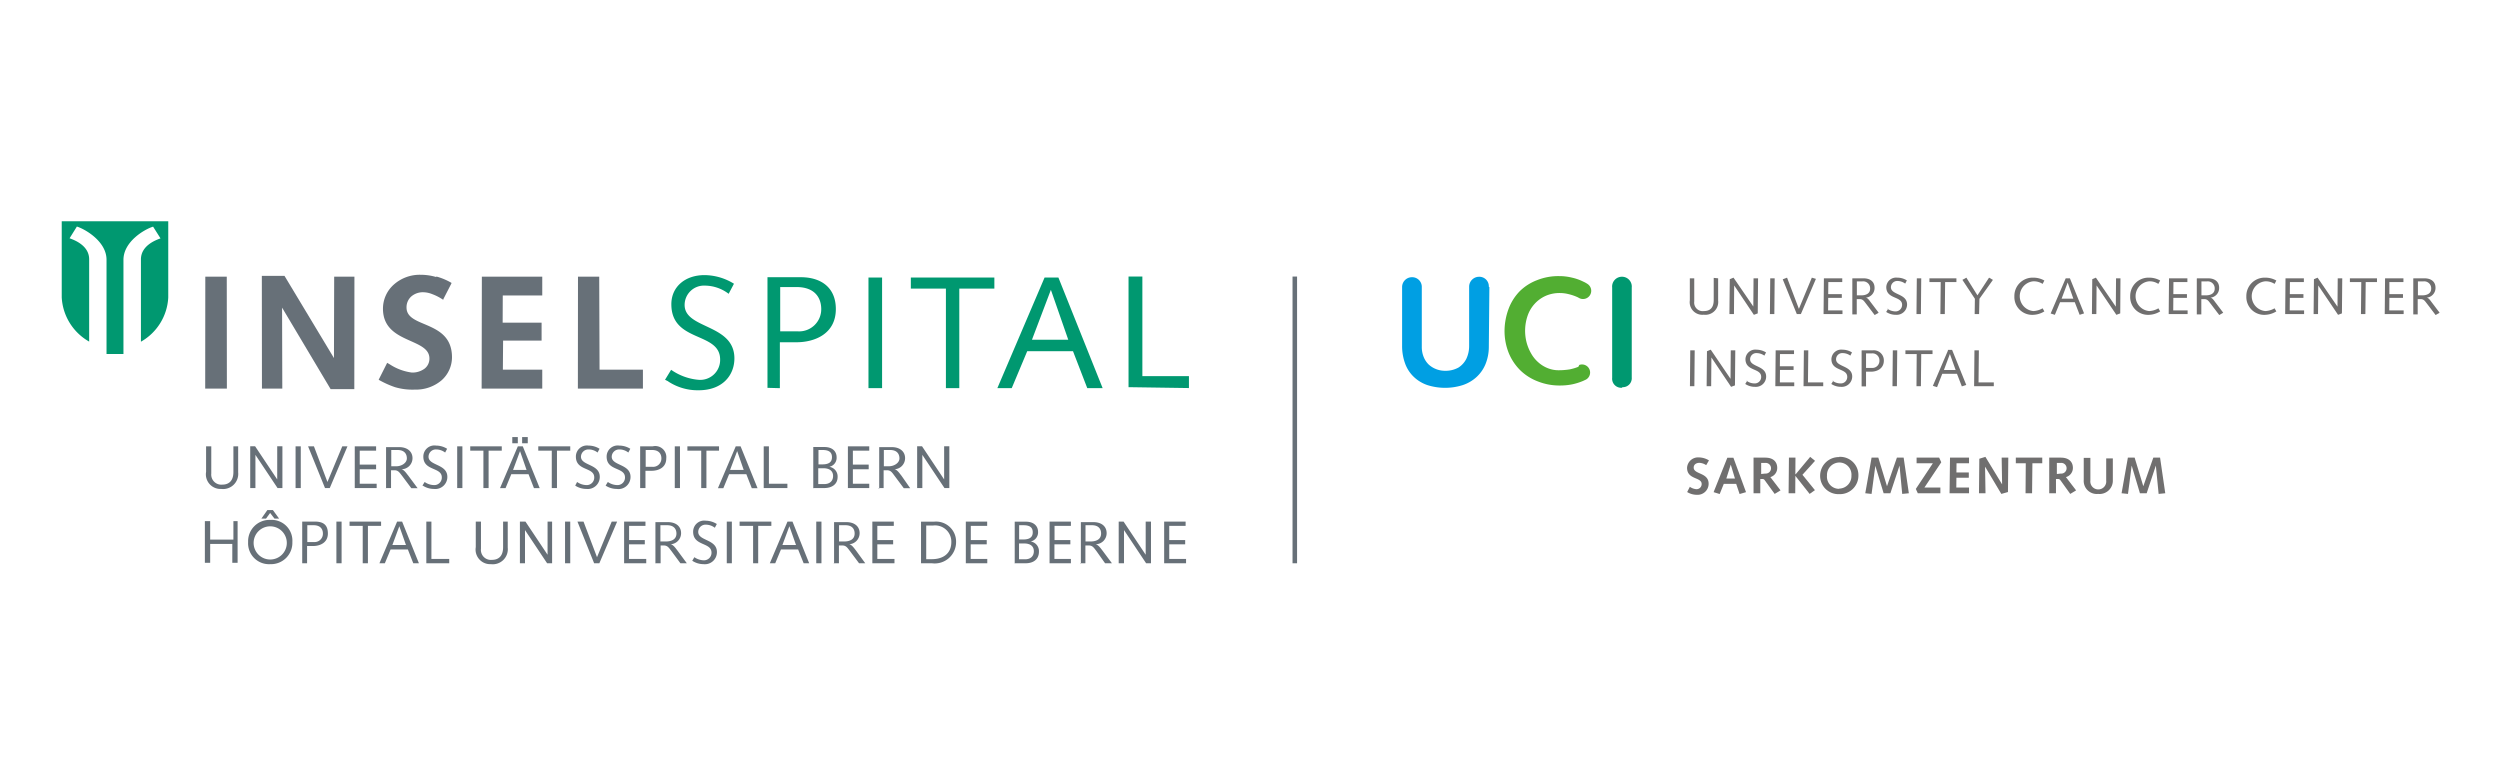 <svg id="Ebene_1" data-name="Ebene 1" xmlns="http://www.w3.org/2000/svg" width="226" height="70" viewBox="0 0 226 70"><defs><style>.cls-1,.cls-5{fill:#009870;}.cls-1,.cls-2{fill-rule:evenodd;}.cls-2{fill:#677078;}.cls-3{fill:none;stroke:#677078;stroke-width:0.41px;}.cls-4{fill:#706f6f;}.cls-6{fill:#52ae32;}.cls-7{fill:#009fe3;}</style></defs><title>hug Kopie 2</title><path class="cls-1" d="M10.4,32H9.63V23.48c0-1.65-1.92-2.76-2.68-3l-.66,1.06c.38.14,1.77.63,1.77,1.9v7.44a4.89,4.89,0,0,1-2.48-4V20h9.63v6.89a4.88,4.88,0,0,1-2.47,4V23.45c0-1.27,1.38-1.76,1.77-1.9l-.67-1.06c-.76.23-2.68,1.34-2.68,3V32Z"/><path class="cls-2" d="M105.22,50.92h2v-.39h-1.52V49.21h1.44v-.39H105.7V47.54h1.48v-.39h-1.94l0,3.77Zm-4.08,0h.47l0-3h0l2,3h.44l0-3.77h-.48l0,3h0l-2-3h-.44l0,3.77Zm-3-3.44h.57c.61,0,.83.35.83.75,0,.55-.48.72-.94.72h-.47V47.48Zm-.5,3.44h.48l0-1.61h.3c.36,0,.47.22.7.51l.78,1.1h.62l-.85-1.14c-.16-.2-.37-.53-.63-.58h0a1,1,0,0,0,1-1c0-.63-.48-1-1.2-1H97.71l0,3.77Zm-2.83,0h2v-.39H95.32V49.21h1.44v-.39H95.33V47.54h1.48v-.39H94.88l0,3.77Zm-2.67-3.44h.38c.6,0,.84.22.84.64s-.25.65-.87.65h-.36V47.48Zm0,1.65h.45c.54,0,.87.24.87.7s-.31.73-.79.73h-.55l0-1.43Zm-.49,1.79h1.06c.74,0,1.21-.38,1.21-1.05a.88.88,0,0,0-.75-.92h0a.84.84,0,0,0,.67-.88c0-.42-.28-.91-1.11-.91h-1l0,3.77Zm-4.4,0h2v-.39H87.75V49.21H89.2v-.39H87.76V47.54h1.48v-.39H87.31l0,3.77Zm-4,0h1A1.93,1.93,0,0,0,86.43,49a1.81,1.81,0,0,0-2-1.84H83.26l0,3.77Zm.5-3.41h.58A1.47,1.47,0,0,1,86,49c0,1-.69,1.55-1.77,1.55h-.5l0-3.05Zm-4.89,3.41h2v-.39H79.31V49.21h1.43v-.39H79.31V47.54H80.8v-.39H78.86l0,3.77Zm-3-3.44h.57c.61,0,.83.35.83.75,0,.55-.47.72-.94.72h-.47V47.48Zm-.5,3.44h.48l0-1.61h.3c.36,0,.47.22.7.51l.82,1.1h.56l-.83-1.14c-.16-.2-.37-.53-.62-.58h0a1,1,0,0,0,.94-1c0-.63-.48-1-1.2-1H75.4l0,3.77Zm-1.57,0h.47l0-3.77h-.47l0,3.77ZM72,49.27H70.73l.63-1.7h0l.6,1.7Zm-2.41,1.65h.49l.52-1.25h1.55l.5,1.25h.5l-1.51-3.77h-.45l-1.6,3.77Zm-2.7-3.38h1.19l0,3.38h.46l0-3.38h1.19v-.39H66.86v.39Zm-1.2,3.38h.47l0-3.77H65.7l0,3.77Zm-3.1-.22a1.86,1.86,0,0,0,1,.3,1.09,1.09,0,0,0,1.22-1.09c0-1.18-1.69-1-1.69-1.82a.66.66,0,0,1,.7-.66,1.35,1.35,0,0,1,.8.28l.18-.34a1.93,1.93,0,0,0-1-.3,1,1,0,0,0-1.14,1c0,1.32,1.66.93,1.66,1.89a.68.68,0,0,1-.74.69,1.54,1.54,0,0,1-.81-.28l-.2.34Zm-2.85-3.22h.57c.61,0,.84.35.84.75,0,.55-.48.72-.95.72H59.7V47.48Zm-.5,3.44h.48l0-1.61H60c.36,0,.47.22.7.51l.81,1.1h.58l-.84-1.14c-.16-.2-.37-.53-.62-.58h0a1,1,0,0,0,.94-1c0-.63-.48-1-1.2-1H59.25l0,3.77Zm-2.82,0h2v-.39H56.86l0-1.32h1.43v-.39H56.87V47.54h1.48v-.39H56.42l0,3.77Zm-2.68,0h.44l1.61-3.77h-.49l-1.33,3.22-1.22-3.22H52.2l1.51,3.77Zm-2.66,0h.47l0-3.77h-.47l0,3.77Zm-4.09,0h.47l0-3h0l2,3h.45l0-3.77H49.5l0,3h0l-2-3H47l0,3.77Zm-1.51-3.77v2.32c0,.86-.47,1.14-1,1.14a.9.9,0,0,1-1-1c0-.35,0-.71,0-1.06V47.15h-.47v1.31c0,.38,0,.73,0,1A1.32,1.32,0,0,0,44.38,51a1.36,1.36,0,0,0,1.52-1.5l0-2.35Zm-4.87,3.77v-.39H39l0-3.38h-.46l0,3.77Zm-3.87-1.65H35.47l.63-1.7h0l.6,1.7ZM34.3,50.92h.49l.52-1.25h1.56l.49,1.25h.51l-1.52-3.77H35.9l-1.6,3.77Zm-2.7-3.38h1.19l0,3.38h.47l0-3.38h1.19v-.39H31.6v.39Zm-1.19,3.38h.47l0-3.77h-.47l0,3.77Zm-3.12,0h.47l0-1.56h.54c.62,0,1.34-.29,1.34-1.13s-.48-1.08-1.2-1.08H27.32l0,3.77Zm.5-3.44h.56c.61,0,.84.35.84.75a.75.75,0,0,1-.81.77h-.6V47.48ZM22.43,49a1.89,1.89,0,0,0,2,2,1.93,1.93,0,0,0,2-2,1.88,1.88,0,0,0-2-2,1.93,1.93,0,0,0-2,2Zm.5,0a1.5,1.5,0,1,1,1.5,1.58A1.5,1.5,0,0,1,22.93,49Zm.7-2.12h.42l.37-.51.39.51h.42l-.56-.77h-.5l-.54.77Zm-5.08,4H19l0-1.71h2l0,1.71h.48l0-3.77H21.1l0,1.67H19l0-1.67h-.48l0,3.77Z"/><path class="cls-2" d="M82.91,44.12h.47l0-3h0l2,3h.44l0-3.78h-.47l0,3h0l-2-3h-.44l0,3.77Zm-3-3.44h.56c.61,0,.84.35.84.76s-.48.71-.95.71h-.46V40.68Zm-.51,3.44h.48l0-1.61h.3c.36,0,.47.22.7.52l.82,1.1h.58L81.49,43c-.16-.19-.37-.53-.62-.58h0a1,1,0,0,0,.95-1c0-.62-.49-1-1.2-1H79.48l0,3.77Zm-2.82,0h2v-.39H77.1V42.42h1.43V42H77.1V40.74h1.48v-.39H76.65l0,3.77ZM74,40.68h.37c.6,0,.84.23.84.65s-.25.65-.87.65h-.35v-1.3Zm0,1.65h.44c.54,0,.87.24.87.7s-.31.73-.79.73h-.55l0-1.43Zm-.5,1.79H74.5c.74,0,1.22-.37,1.22-1a.88.88,0,0,0-.75-.92v0a.83.83,0,0,0,.66-.87c0-.43-.28-.92-1.11-.92h-1l0,3.77Zm-2.32,0v-.39H69.51l0-3.38h-.47l0,3.77Zm-3.87-1.64H66l.64-1.7h0l.59,1.7Zm-2.41,1.65h.49l.52-1.26h1.56l.49,1.26h.52l-1.53-3.78h-.44l-1.61,3.78Zm-2.7-3.39h1.19l0,3.38h.47l0-3.38H65v-.39H62.14v.39ZM61,44.12h.47l0-3.77H61l0,3.77Zm-3.12,0h.47l0-1.56h.54c.63,0,1.34-.28,1.34-1.12A1,1,0,0,0,59,40.35H57.87l0,3.77Zm.5-3.44h.57c.61,0,.84.35.84.76a.75.75,0,0,1-.82.76h-.6V40.68ZM54.75,43.9a1.84,1.84,0,0,0,1,.3A1.09,1.09,0,0,0,57,43.11c0-1.18-1.7-1-1.7-1.82a.67.67,0,0,1,.7-.66,1.3,1.3,0,0,1,.8.28l.18-.34a1.91,1.91,0,0,0-1-.29,1,1,0,0,0-1.14,1c0,1.32,1.66.92,1.66,1.88a.68.68,0,0,1-.75.69,1.51,1.51,0,0,1-.8-.28l-.21.34ZM52,43.9a1.84,1.84,0,0,0,1,.3,1.09,1.09,0,0,0,1.22-1.09c0-1.18-1.7-1-1.7-1.82a.67.67,0,0,1,.7-.66,1.3,1.3,0,0,1,.8.28l.18-.34a1.91,1.91,0,0,0-1-.29,1,1,0,0,0-1.14,1c0,1.32,1.66.92,1.66,1.88a.68.68,0,0,1-.75.69,1.51,1.51,0,0,1-.8-.28L52,43.9Zm-3.31-3.16h1.19l0,3.38h.47l0-3.38h1.2v-.39H48.66v.39Zm-1,1.74H46.38l.63-1.7h0l.59,1.7ZM45.2,44.13h.5l.52-1.26h1.56l.49,1.26h.52l-1.53-3.78h-.45L45.2,44.13Zm2-4.06h.51v-.56h-.51v.56Zm-.89,0h.5v-.56h-.5v.56Zm-3.79.67H43.7l0,3.38h.47l0-3.38h1.19v-.39H42.51v.39Zm-1.19,3.38h.47l0-3.77h-.47l0,3.77Zm-3.11-.22a1.84,1.84,0,0,0,1,.3,1.09,1.09,0,0,0,1.22-1.09c0-1.18-1.7-1-1.7-1.82a.66.66,0,0,1,.7-.66,1.33,1.33,0,0,1,.8.28l.18-.34a1.91,1.91,0,0,0-1-.29,1,1,0,0,0-1.15,1c0,1.32,1.67.92,1.67,1.88a.68.68,0,0,1-.75.69,1.48,1.48,0,0,1-.8-.28l-.21.34Zm-2.84-3.22h.56c.61,0,.84.35.84.76s-.48.71-.94.71h-.47V40.68Zm-.5,3.44h.47l0-1.61h.3c.36,0,.47.22.71.52l.82,1.1h.57L36.91,43c-.16-.19-.37-.53-.62-.58h0a1,1,0,0,0,1-1c0-.62-.49-1-1.2-1H34.9l0,3.77Zm-2.83,0h2v-.39H32.52V42.42H34V42H32.52V40.74H34v-.39H32.07l0,3.77Zm-2.67,0h.43l1.6-3.77h-.47l-1.34,3.22-1.22-3.22h-.53l1.53,3.77Zm-2.66,0h.47l0-3.77h-.47l0,3.77Zm-4.1,0h.47l0-3h0l2,3h.44l0-3.78h-.47l0,3h0l-2-3h-.44l0,3.77ZM21.1,40.35v2.32c0,.86-.47,1.14-1,1.14a.91.91,0,0,1-1-1c0-.35,0-.7,0-1.06V40.35h-.47v1.31c0,.38,0,.73,0,1A1.32,1.32,0,0,0,20,44.2a1.37,1.37,0,0,0,1.53-1.5V40.35Z"/><path class="cls-1" d="M107.48,35.08V34h-4.21l0-9h-1.25v10ZM96.57,30.71H93.29L95,26.2h0l1.57,4.51Zm-6.41,4.38h1.3l1.4-3.34H97l1.29,3.34h1.39l-4-10H94.43l-4.27,10Zm-7.82-9h3.17v9h1.21l0-9h3.17v-1H82.34v1Zm-3.84,9h1.24v-10H78.51v10Zm-8,0V30.94H72c1.65,0,3.56-.76,3.56-3,0-1.91-1.29-2.88-3.18-2.88h-3v10Zm0-9.14h1.51c1.62,0,2.23.94,2.23,2a2,2,0,0,1-2.17,2H70.53l0-4Z"/><path class="cls-2" d="M39.46,25a5.7,5.7,0,0,1,1.35.57l0,0,0,.05-.72,1.4,0,.06-.06,0a4.49,4.49,0,0,0-.93-.48,2.29,2.29,0,0,0-.8-.18,1.61,1.61,0,0,0-1.12.38,1.31,1.31,0,0,0-.43,1h0c0,.82.76,1.14,1.62,1.5,1.15.49,2.49,1.06,2.49,3h0v0h0a2.79,2.79,0,0,1-.93,2.07,3.58,3.58,0,0,1-2.43.85h0A5.53,5.53,0,0,1,35.71,35a8.39,8.39,0,0,1-1.48-.67l0,0,0,0L35,32.8l0,0,0,0,.24.14a4.77,4.77,0,0,0,2,.74,1.86,1.86,0,0,0,1.15-.36,1.14,1.14,0,0,0,.43-.91c0-.83-.8-1.18-1.69-1.58-1.17-.52-2.51-1.12-2.51-2.93a2.91,2.91,0,0,1,1-2.19,3.52,3.52,0,0,1,2.4-.87,5,5,0,0,1,1.4.2Z"/><polygon class="cls-2" points="52.24 35.13 52.25 25.01 54.17 25.01 54.2 33.42 58.12 33.42 58.12 35.13 52.24 35.13 52.24 35.13"/><polygon class="cls-2" points="43.54 35.13 43.56 25.01 49.02 25.01 49.02 26.71 45.45 26.71 45.44 29.17 48.96 29.17 48.96 30.79 45.48 30.79 45.46 33.42 49.02 33.42 49.02 35.13 43.54 35.13 43.54 35.13"/><polygon class="cls-2" points="23.68 35.13 23.67 24.94 25.72 24.94 30.19 32.37 30.21 25.01 32.04 25.01 32.03 35.18 29.89 35.18 25.5 27.81 25.52 35.13 23.68 35.13 23.68 35.13"/><polygon class="cls-2" points="18.55 35.13 18.56 25.01 20.5 25.01 20.51 35.13 18.55 35.13 18.55 35.13"/><path class="cls-1" d="M60.4,34.48a4.85,4.85,0,0,0,2.75.8c2.2,0,3.24-1.39,3.24-2.88,0-3.14-4.5-2.63-4.5-4.83a1.75,1.75,0,0,1,1.85-1.75,3.58,3.58,0,0,1,2.13.74l.48-.91a5.11,5.11,0,0,0-2.66-.78c-1.78,0-3,1.08-3,2.63,0,3.5,4.41,2.46,4.41,5a1.8,1.8,0,0,1-2,1.83,5.06,5.06,0,0,1-2.43-.9l-.55.9.3.15Z"/><line class="cls-3" x1="117.05" y1="25" x2="117.05" y2="50.92"/><path class="cls-4" d="M155.32,25.16l0,2a1.16,1.16,0,0,1-1.3,1.29,1.14,1.14,0,0,1-1.26-1.3c0-.25,0-.55,0-.88V25.16h.4v1.19c0,.31,0,.61,0,.91a.77.77,0,0,0,.88.86c.48,0,.88-.23.88-1l0-2Z"/><polygon class="cls-4" points="156.37 25.24 156.71 25.1 158.5 27.71 158.5 27.71 158.52 25.16 158.93 25.16 158.9 28.33 158.55 28.46 156.78 25.82 156.77 25.82 156.75 28.39 156.34 28.39 156.37 25.24 156.37 25.24"/><polygon class="cls-4" points="160.03 25.16 160.43 25.16 160.4 28.39 160 28.39 160.03 25.16 160.03 25.16"/><polygon class="cls-4" points="161.16 25.25 161.55 25.1 162.62 27.92 163.79 25.1 164.16 25.21 162.8 28.39 162.43 28.39 161.16 25.25 161.16 25.25"/><polygon class="cls-4" points="164.88 25.16 166.54 25.16 166.54 25.5 165.28 25.5 165.27 26.59 166.5 26.59 166.5 26.93 165.27 26.93 165.26 28.06 166.56 28.06 166.56 28.39 164.85 28.39 164.88 25.16 164.88 25.16"/><path class="cls-4" d="M167.85,26.7h.4c.4,0,.81-.14.81-.61a.63.63,0,0,0-.72-.65h-.48V26.7Zm-.39-1.54h1c.61,0,1,.31,1,.85a.87.87,0,0,1-.81.9h0c.21,0,.39.33.53.5l.65.86-.36.21-.76-1c-.2-.25-.29-.44-.6-.44h-.26l0,1.38h-.4l0-3.23Z"/><path class="cls-4" d="M170.62,27.91a1.27,1.27,0,0,0,.69.24.59.59,0,0,0,.64-.59c0-.82-1.43-.48-1.43-1.61a.89.89,0,0,1,1-.85,1.6,1.6,0,0,1,.86.25l-.15.29a1.21,1.21,0,0,0-.69-.24.57.57,0,0,0-.6.57c0,.71,1.46.55,1.46,1.56a.94.94,0,0,1-1,.93,1.58,1.58,0,0,1-.89-.26l.18-.29Z"/><polygon class="cls-4" points="173.28 25.16 173.68 25.16 173.65 28.39 173.25 28.39 173.28 25.16 173.28 25.16"/><polygon class="cls-4" points="174.42 25.16 176.86 25.16 176.86 25.5 175.84 25.5 175.81 28.39 175.41 28.39 175.44 25.5 174.42 25.5 174.42 25.16 174.42 25.16"/><polygon class="cls-4" points="178.53 27.01 177.4 25.3 177.76 25.1 178.76 26.7 179.81 25.1 180.16 25.3 178.94 27.01 178.91 28.39 178.51 28.39 178.53 27.01 178.53 27.01"/><path class="cls-4" d="M184.66,25.67a1.47,1.47,0,0,0-.84-.24,1.35,1.35,0,0,0,0,2.69,1.78,1.78,0,0,0,.83-.25l.16.28a2.06,2.06,0,0,1-1,.31,1.61,1.61,0,0,1-1.71-1.68,1.65,1.65,0,0,1,1.71-1.68,2,2,0,0,1,1,.26l-.16.31Z"/><path class="cls-4" d="M186.92,25.53h0L186.37,27h1.06l-.51-1.45Zm-.18-.37h.38l1.28,3.17-.4.13-.44-1.14h-1.33l-.47,1.14-.38-.12,1.36-3.18Z"/><polygon class="cls-4" points="189.14 25.24 189.47 25.1 191.26 27.71 191.27 27.71 191.29 25.16 191.69 25.16 191.67 28.33 191.32 28.46 189.54 25.82 189.53 25.82 189.51 28.39 189.11 28.39 189.14 25.24 189.14 25.24"/><path class="cls-4" d="M195.12,25.67a1.42,1.42,0,0,0-.83-.24,1.35,1.35,0,0,0,0,2.69,1.78,1.78,0,0,0,.83-.25l.16.28a2.06,2.06,0,0,1-1,.31,1.61,1.61,0,0,1-1.71-1.68,1.65,1.65,0,0,1,1.71-1.68,2,2,0,0,1,1,.26l-.17.31Z"/><polygon class="cls-4" points="196.08 25.16 197.74 25.16 197.74 25.5 196.48 25.5 196.47 26.59 197.7 26.59 197.7 26.93 196.47 26.93 196.46 28.06 197.76 28.06 197.76 28.39 196.05 28.39 196.08 25.16 196.08 25.16"/><path class="cls-4" d="M199,26.7h.4c.4,0,.81-.14.81-.61a.63.63,0,0,0-.72-.65h-.48V26.7Zm-.39-1.54h1c.61,0,1,.31,1,.85a.87.87,0,0,1-.81.9h0c.21,0,.39.33.53.5l.65.86-.36.21-.76-1c-.2-.25-.29-.44-.6-.44H199v1.38h-.41l0-3.23Z"/><path class="cls-4" d="M205.63,25.67a1.47,1.47,0,0,0-.84-.24,1.35,1.35,0,0,0,0,2.69,1.78,1.78,0,0,0,.83-.25l.16.28a2.06,2.06,0,0,1-1,.31,1.61,1.61,0,0,1-1.71-1.68,1.65,1.65,0,0,1,1.71-1.68,2,2,0,0,1,1,.26l-.16.31Z"/><polygon class="cls-4" points="206.61 25.16 208.27 25.16 208.27 25.5 207.01 25.5 207 26.59 208.23 26.59 208.23 26.93 207 26.93 206.99 28.06 208.29 28.06 208.29 28.39 206.58 28.39 206.61 25.16 206.61 25.16"/><polygon class="cls-4" points="209.18 25.24 209.51 25.1 211.3 27.71 211.31 27.71 211.33 25.16 211.74 25.16 211.71 28.33 211.36 28.46 209.58 25.82 209.57 25.82 209.55 28.39 209.15 28.39 209.18 25.24 209.18 25.24"/><polygon class="cls-4" points="212.43 25.16 214.88 25.16 214.88 25.5 213.86 25.5 213.83 28.39 213.43 28.39 213.46 25.5 212.43 25.5 212.43 25.16 212.43 25.16"/><polygon class="cls-4" points="215.61 25.16 217.27 25.16 217.27 25.5 216 25.5 216 26.59 217.23 26.59 217.23 26.93 216 26.93 215.99 28.06 217.29 28.06 217.29 28.39 215.58 28.39 215.61 25.16 215.61 25.16"/><path class="cls-4" d="M218.57,26.7h.4c.39,0,.81-.14.81-.61a.63.63,0,0,0-.72-.65h-.48V26.7Zm-.4-1.54h1c.61,0,1,.31,1,.85a.88.88,0,0,1-.82.9h0c.22,0,.4.33.54.5l.65.86-.36.21-.76-1c-.2-.25-.29-.44-.6-.44h-.26l0,1.38h-.4l0-3.23Z"/><polygon class="cls-4" points="152.8 31.67 153.2 31.67 153.17 34.91 152.77 34.91 152.8 31.67 152.8 31.67"/><polygon class="cls-4" points="154.31 31.75 154.65 31.61 156.43 34.23 156.44 34.23 156.46 31.67 156.87 31.67 156.84 34.84 156.49 34.97 154.72 32.33 154.71 32.33 154.69 34.91 154.28 34.91 154.31 31.75 154.31 31.75"/><path class="cls-4" d="M157.89,34.42a1.19,1.19,0,0,0,.68.24.58.58,0,0,0,.64-.59c0-.82-1.42-.48-1.42-1.61a.89.89,0,0,1,1-.85,1.69,1.69,0,0,1,.86.25l-.15.29a1.24,1.24,0,0,0-.69-.23.56.56,0,0,0-.6.56c0,.71,1.45.55,1.45,1.56a.93.93,0,0,1-1,.93,1.58,1.58,0,0,1-.89-.26l.18-.29Z"/><polygon class="cls-4" points="160.52 31.67 162.18 31.67 162.18 32.01 160.91 32.01 160.9 33.11 162.14 33.11 162.14 33.44 160.91 33.44 160.9 34.57 162.2 34.57 162.2 34.91 160.49 34.91 160.52 31.67 160.52 31.67"/><polygon class="cls-4" points="163.04 34.91 163.07 31.67 163.47 31.67 163.44 34.57 164.82 34.57 164.82 34.91 163.04 34.91 163.04 34.91"/><path class="cls-4" d="M165.66,34.42a1.19,1.19,0,0,0,.69.24.58.58,0,0,0,.64-.59c0-.82-1.43-.48-1.43-1.61a.89.89,0,0,1,1-.85,1.66,1.66,0,0,1,.86.25l-.15.29a1.18,1.18,0,0,0-.69-.23.56.56,0,0,0-.6.56c0,.71,1.46.55,1.46,1.56a.94.94,0,0,1-1,.93,1.58,1.58,0,0,1-.89-.26l.18-.29Z"/><path class="cls-4" d="M168.68,33.26h.52a.64.64,0,0,0,.7-.66.63.63,0,0,0-.72-.65h-.49v1.31Zm-.38-1.59h1a.91.91,0,0,1,1,.93c0,.72-.62,1-1.15,1h-.46l0,1.33h-.4l0-3.23Z"/><polygon class="cls-4" points="171.11 31.67 171.51 31.67 171.48 34.91 171.08 34.91 171.11 31.67 171.11 31.67"/><polygon class="cls-4" points="172.25 31.67 174.7 31.67 174.7 32.01 173.68 32.01 173.65 34.91 173.25 34.91 173.27 32.01 172.25 32.01 172.25 31.67 172.25 31.67"/><path class="cls-4" d="M176.27,32h0l-.54,1.45h1.06L176.27,32Zm-.18-.37h.38l1.28,3.17-.4.13-.44-1.14h-1.33L175.11,35l-.38-.12,1.36-3.18Z"/><polygon class="cls-4" points="178.46 34.91 178.49 31.67 178.89 31.67 178.86 34.57 180.24 34.57 180.24 34.91 178.46 34.91 178.46 34.91"/><path class="cls-5" d="M146.64,35a.81.81,0,0,0,.87-.88V26a.89.89,0,1,0-1.77,0l0,8.15a.82.82,0,0,0,.91.9Z"/><path class="cls-6" d="M142.68,33.16l0,0a4.69,4.69,0,0,1-.77.23,6.2,6.2,0,0,1-1,.08,2.63,2.63,0,0,1-1-.19,2.81,2.81,0,0,1-.84-.52,3,3,0,0,1-.64-.78,4.11,4.11,0,0,1-.42-1,4.21,4.21,0,0,1,.08-2.42,3.07,3.07,0,0,1,.63-1.08,3,3,0,0,1,1-.73,3.11,3.11,0,0,1,1.28-.26,3.25,3.25,0,0,1,.8.1,4.4,4.4,0,0,1,.82.28l.11.06a.74.74,0,1,0,.75-1.28,2.37,2.37,0,0,0-.35-.19,4.45,4.45,0,0,0-1.06-.37,4.78,4.78,0,0,0-1.13-.13,5.2,5.2,0,0,0-2,.37,4.5,4.5,0,0,0-1.56,1,4.58,4.58,0,0,0-1,1.58,5.83,5.83,0,0,0-.37,2,5.38,5.38,0,0,0,.38,2,4.71,4.71,0,0,0,1.05,1.57,4.63,4.63,0,0,0,1.58,1,5.29,5.29,0,0,0,2,.37,5.64,5.64,0,0,0,1.08-.1,5.31,5.31,0,0,0,1-.31l.28-.13a.73.73,0,0,0-.61-1.32Z"/><path class="cls-7" d="M134.59,25.92a.86.86,0,0,0-.89-.9.9.9,0,0,0-.89.91c0,.44,0,.7,0,1v.66l0,3.67a2.72,2.72,0,0,1-.25,1.17,2,2,0,0,1-.72.8,2.4,2.4,0,0,1-1.18.29,2.23,2.23,0,0,1-.83-.15,2.16,2.16,0,0,1-.68-.42,2,2,0,0,1-.45-.68,2.38,2.38,0,0,1-.17-.91c0-1,0-2.22,0-3.25s0-1.16,0-2.15a.87.87,0,0,0-.89-.9.89.89,0,0,0-.89.91c0,1,0,1.09,0,2.09s0,2.18,0,3.2a4.59,4.59,0,0,0,.29,1.65,3.13,3.13,0,0,0,.8,1.19,3.32,3.32,0,0,0,1.22.72,5.29,5.29,0,0,0,3.15,0,3.45,3.45,0,0,0,1.25-.72,3.26,3.26,0,0,0,.82-1.16,4.12,4.12,0,0,0,.31-1.58l.05-5.4Z"/><path class="cls-4" d="M152.75,44a1.21,1.21,0,0,0,.57.22.46.46,0,0,0,.51-.47c0-.64-1.32-.37-1.32-1.46a1,1,0,0,1,1.08-.94,1.79,1.79,0,0,1,.9.27l-.25.43a1.21,1.21,0,0,0-.61-.21c-.27,0-.52.14-.52.43,0,.63,1.35.43,1.35,1.46a1,1,0,0,1-1.07,1,1.66,1.66,0,0,1-.87-.25l.23-.45Z"/><path class="cls-4" d="M156.46,42h0l-.4,1.26h.78L156.46,42Zm-1,2.66-.55-.17,1.24-3.11h.55l1.14,3.11-.58.17-.31-.92h-1.12l-.37.92Z"/><path class="cls-4" d="M159.57,42.81a.48.48,0,0,0,.53-.49.48.48,0,0,0-.54-.47h-.35v1Zm-1-1.44h1c.78,0,1.09.42,1.09.93a.85.85,0,0,1-.62.83l.92,1.2-.53.32-.9-1.24a.23.23,0,0,0-.21-.11h-.19v1.29h-.61l0-3.22Z"/><polygon class="cls-4" points="161.72 41.37 162.31 41.37 162.3 42.87 162.33 42.87 163.64 41.3 164.08 41.66 162.94 42.92 164.07 44.31 163.59 44.65 162.31 43.03 162.3 43.03 162.29 44.59 161.69 44.59 161.72 41.37 161.72 41.37"/><path class="cls-4" d="M166.26,44.17A1.13,1.13,0,0,0,167.37,43a1.1,1.1,0,0,0-1.11-1.19,1.13,1.13,0,0,0-1.1,1.19,1.09,1.09,0,0,0,1.1,1.19Zm0-2.87A1.65,1.65,0,0,1,168,43a1.67,1.67,0,0,1-1.73,1.67A1.65,1.65,0,0,1,164.54,43a1.69,1.69,0,0,1,1.72-1.68Z"/><polygon class="cls-4" points="169.19 41.37 169.8 41.37 170.58 43.94 170.59 43.94 171.48 41.37 172.09 41.37 172.56 44.59 171.96 44.65 171.72 42.11 171.71 42.11 170.89 44.59 170.28 44.59 169.53 42.11 169.53 42.11 169.19 44.65 168.62 44.59 169.19 41.37 169.19 41.37"/><polygon class="cls-4" points="173.19 44.2 174.73 41.88 173.26 41.88 173.26 41.37 175.3 41.37 175.49 41.79 173.97 44.07 175.41 44.07 175.41 44.59 173.37 44.59 173.19 44.2 173.19 44.2"/><polygon class="cls-4" points="176.28 41.37 178 41.37 178 41.88 176.87 41.88 176.86 42.71 177.98 42.71 177.98 43.19 176.86 43.19 176.85 44.07 178 44.07 178 44.59 176.24 44.59 176.28 41.37 176.28 41.37"/><polygon class="cls-4" points="178.93 41.47 179.48 41.3 180.98 43.77 180.99 43.77 180.95 41.37 181.55 41.37 181.52 44.48 180.92 44.65 179.46 42.2 179.45 42.21 179.49 44.59 178.9 44.59 178.93 41.47 178.93 41.47"/><polygon class="cls-4" points="183.13 41.88 182.23 41.88 182.23 41.37 184.62 41.37 184.62 41.88 183.73 41.88 183.7 44.59 183.11 44.59 183.13 41.88 183.13 41.88"/><path class="cls-4" d="M186.29,42.81a.48.48,0,0,0,.53-.49.48.48,0,0,0-.54-.47h-.34v1Zm-1-1.44h1c.78,0,1.1.42,1.1.93a.86.86,0,0,1-.63.83l.92,1.2-.53.32-.89-1.24a.25.25,0,0,0-.22-.11h-.18v1.29h-.61l0-3.22Z"/><path class="cls-4" d="M191,43.42a1.2,1.2,0,0,1-1.33,1.23,1.18,1.18,0,0,1-1.3-1.26c0-.67,0-1.35,0-2h.6c0,.68,0,1.37,0,2.05a.72.72,0,1,0,1.43,0l0-2h.6l0,2.05Z"/><polygon class="cls-4" points="192.36 41.37 192.97 41.37 193.75 43.94 193.76 43.94 194.66 41.37 195.27 41.37 195.74 44.59 195.14 44.65 194.89 42.11 194.88 42.11 194.06 44.59 193.45 44.59 192.71 42.11 192.7 42.11 192.37 44.65 191.79 44.59 192.36 41.37 192.36 41.37"/></svg>